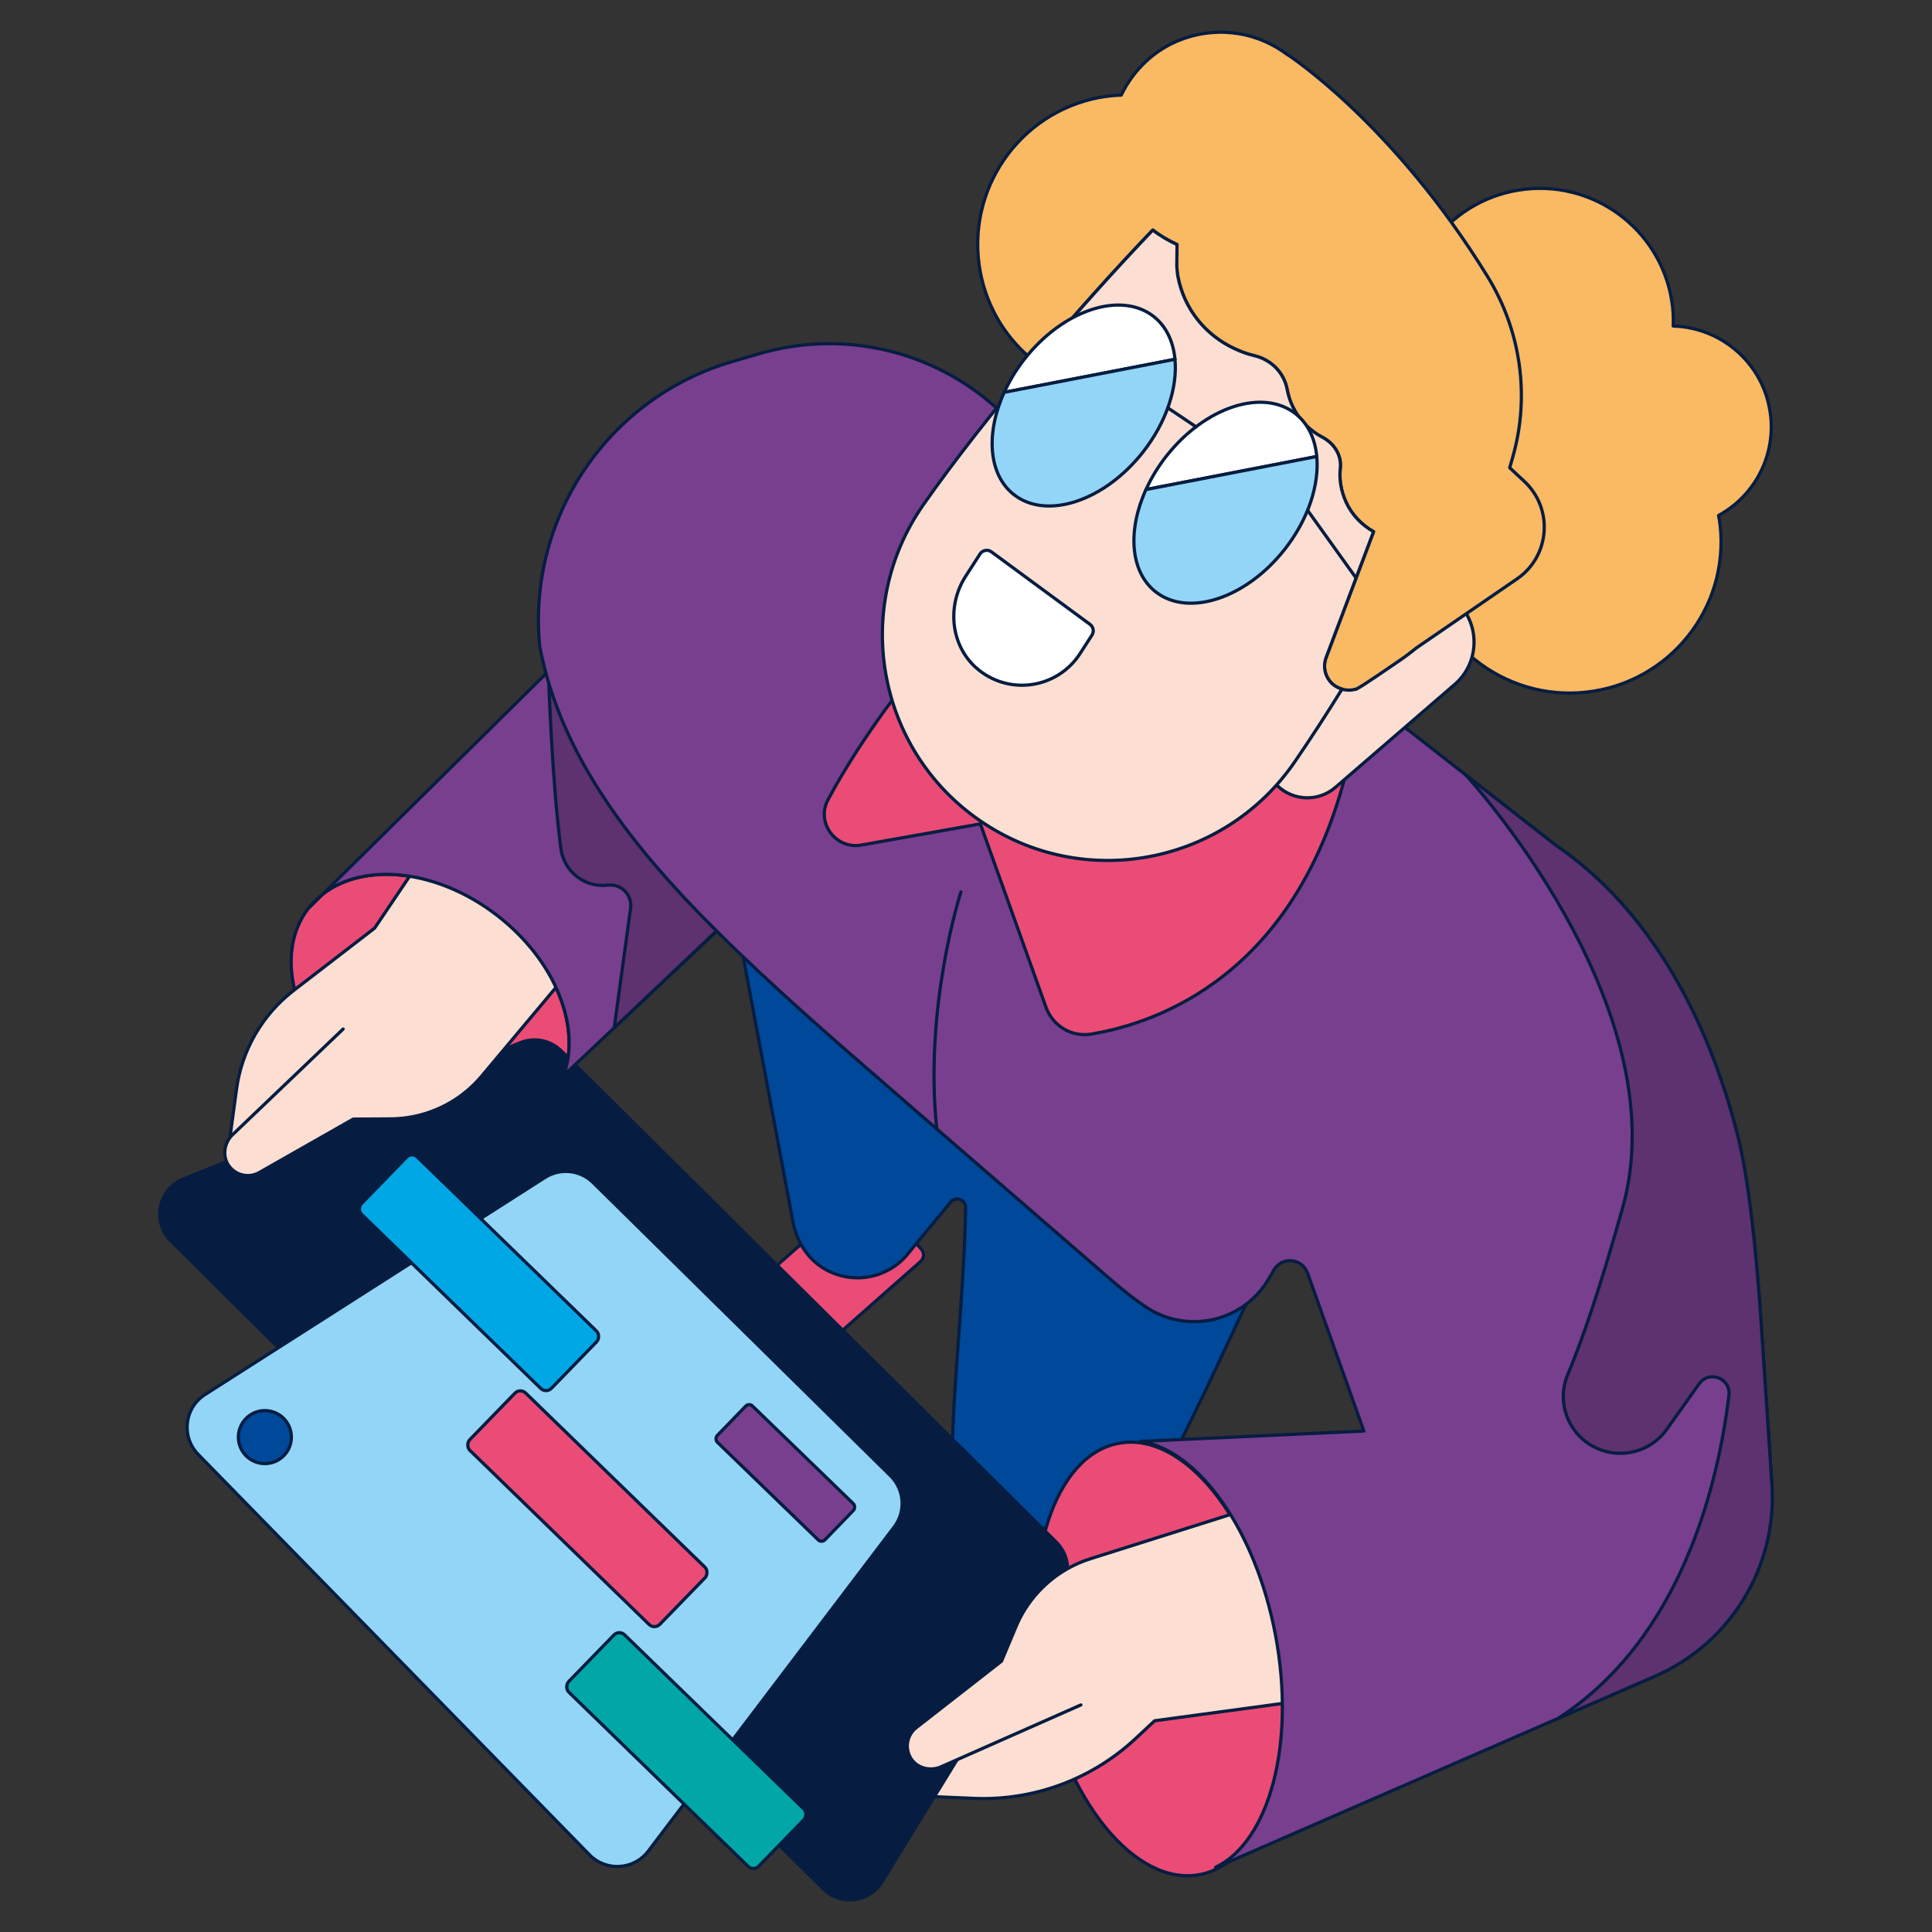 <?xml version="1.0" encoding="UTF-8"?><svg id="Layer_1" xmlns="http://www.w3.org/2000/svg" viewBox="0 0 600 600"><rect x="0" y="0" width="600" height="600" fill="#333333" stroke="none"/><defs><style>.cls-1,.cls-2{fill:none;}.cls-3{fill:#00a7a6;}.cls-3,.cls-2,.cls-4,.cls-5,.cls-6,.cls-7,.cls-8,.cls-9,.cls-10,.cls-11,.cls-12,.cls-13{stroke:#061d41;stroke-linecap:round;stroke-linejoin:round;}.cls-4{fill:#004899;}.cls-5{fill:#5e3170;}.cls-6{fill:#00a7e5;}.cls-7{fill:#fab963;}.cls-8{fill:#93d5f6;}.cls-9{fill:#061d41;}.cls-10{fill:#fcdfd2;}.cls-11{fill:#ea4c76;}.cls-12{fill:#783f8f;}.cls-13{fill:#fff;}</style></defs><rect class="cls-11" x="227.87" y="384.12" width="57.8" height="28.61" rx="2.68" ry="2.68" transform="translate(-199.44 269.81) rotate(-41.46)"/><path class="cls-4" d="M252.51,302.96l-23.9-17.47,17.66,94.02c1.14,6.07,4.62,11.65,10.01,14.68,9.04,5.09,20.07,2.59,26.09-5.31l12.85-15.55c1.58-1.91,4.68-.79,4.65,1.69-.4,28.31-5.09,66.12-3.97,83.05.2,3,.5,6.23,2.49,8.49,1.75,1.98,4.44,2.8,6.99,3.49,10.24,2.77,20.62,5.05,31.08,6.81,3.78.64,7.83,1.17,11.32-.42,3.55-1.62,5.8-5.12,7.78-8.48,26.84-45.52,45.14-105.87,80.8-144.86l-183.85-20.14Z"/><path class="cls-11" d="M175.09,333.79c5.41-14.95-2.65-35.49-20.58-49.41-18.54-14.39-41.34-16.8-54.29-6.71l-4.39,4.33c-11.55,14.88-4,40.06,16.86,56.25,20.86,16.19,47.13,17.25,58.68,2.38,1.62-2.09,2.83-4.4,3.71-6.84Z"/><path class="cls-10" d="M119.11,385.13l-25.55.25-24.93-11.43,4.81-35.64c1.64-12.18,8.03-23.21,17.76-30.71l25.14-19.36,39.09-57.97,19.31,24.66"/><ellipse class="cls-11" cx="359.95" cy="515.23" rx="36.92" ry="68.15" transform="translate(-88.91 75.29) rotate(-10.64)"/><path class="cls-10" d="M421.98,491.43l94.08,21.63-157.48,21.34-5.9,5.51c-13.59,12.69-31.7,19.39-50.28,18.59l-11.88-.51-.6-.11-20.66-6.73,60.56-45.63,14.77-5.32,19.25-10.18"/><path class="cls-9" d="M56.94,366.16l104.67-42.36c4.35-1.76,9.34-.76,12.67,2.55l153.8,152.62c3.87,3.84,4.59,9.83,1.73,14.48l-55.88,90.97c-3.96,6.45-12.9,7.52-18.27,2.18L53.07,385.37c-5.98-5.94-3.94-16.05,3.87-19.21Z"/><path class="cls-10" d="M106.56,319.58l-34.52,32.99c-2.59,2.66-3.06,6.94-.71,9.82,2.29,2.81,6.15,3.45,9.14,1.78l29.23-16.62,11.63-.07c3.56-.02,7.11-.56,10.52-1.59h0c6.94-2.09,13.11-6.17,17.76-11.72l43.45-51.86-27.1-40.47"/><path class="cls-10" d="M335.68,529.48l-43.67,19.32c-3.45,1.38-7.59.18-9.35-3.1-1.72-3.19-.84-7,1.85-9.13l26.52-20.68,4.5-10.73c1.38-3.29,3.23-6.36,5.48-9.12h0c4.58-5.61,10.7-9.76,17.61-11.95l64.51-20.38,27.07,40.49"/><path class="cls-12" d="M255.32,258.3l-65.33-69.28-89.76,88.66c12.95-10.09,35.75-7.68,54.29,6.71,17.93,13.92,25.99,34.46,20.58,49.41.56-.48,1.14-.92,1.68-1.43l78.55-74.06Z"/><path class="cls-5" d="M170.44,212.18s1.07,31.4,3.75,51.38c.96,7.14,7.43,12.21,14.58,11.33h0c4.13-.51,7.62,3.03,7.06,7.16l-5.08,37.14,50.2-47.54-70.51-59.46Z"/><path class="cls-11" d="M95.84,282.01l4.39-4.33c-1.62,1.26-3.1,2.68-4.39,4.33Z"/><path class="cls-7" d="M549.89,129.17c-1.72-15.76-14.84-27.47-30.25-27.91.06-1.9.03-3.82-.18-5.77-2.48-22.77-22.95-39.22-45.72-36.74-22.77,2.48-39.22,22.95-36.74,45.72,1.38,12.62,8.29,23.28,18.04,29.87-10.17,9.75-15.89,23.91-14.25,39,2.81,25.8,26,44.43,51.8,41.62,25.8-2.81,44.43-26,41.62-51.8-.11-1.04-.31-2.05-.49-3.07,10.82-5.9,17.59-17.91,16.18-30.92Z"/><path class="cls-12" d="M309.78,126.99h0s173.11,135.31,173.11,135.31c29.86,20.29,47.57,54.61,56.56,89.57,3.49,13.58,5.68,34.09,7.3,56.21l3.51,52.86c1.7,25.61-12.9,49.51-36.47,59.69l-136.24,59.35s-.04-.06-.05-.06c16.68-7.99,24.96-38.33,18.63-72.04-6.15-32.75-24-57.57-41.92-60.24l69.35-3.22-17.49-49.06c-1.65-4.62-7.93-5.21-10.42-.99l-1.68,2.86c-7.88,13.39-25.42,17.27-38.28,8.55-3.91-2.65-7.63-5.69-11.06-8.66-22.33-19.34-44.66-38.68-66.99-58.02-18.92-16.39-37.87-32.8-55.6-50.47-24.83-24.74-48.05-53.58-54.44-88.04h0c-3.83-40.06,21.39-77.17,60.04-88.37l8.37-2.43c25.91-7.5,53.85-.99,73.77,17.2Z"/><path class="cls-11" d="M283.97,208.52s-15.86,19.25-26.84,39.87c-3.79,7.12,2.43,15.46,10.37,14.05l36.96-6.57,20.37,56.92c2.07,5.79,7.95,9.36,14.02,8.36,20.27-3.33,63.71-18.04,79.57-82.7l-134.44-29.93Z"/><path class="cls-10" d="M396.76,244.06h0c4.97,4.76,12.75,4.96,17.96.47l37.03-31.96c7.76-6.69,8.07-18.61.67-25.7h0c-6.94-6.65-17.95-6.4-24.59.55l-32.09,38.43c-4.5,5.39-4.06,13.35,1.02,18.21Z"/><path class="cls-7" d="M468.86,145.26l.97-3.43c5.38-18.9,2.46-39.19-7.84-55.93-29.38-47.74-62.01-68.86-62.01-68.86v.05c-8.92-6.81-21.08-9.29-33-4.88-8.39,3.1-15.01,9.51-18.77,17.33-2.22.09-4.45.29-6.7.71-25.2,4.73-41.8,29-37.07,54.21,2.16,11.5,8.41,21.17,16.94,27.88,12.22-14.49,25.01-28.75,36.62-40.88,2.18,1.7,4.56,3.14,7.09,4.27.15.07.29.16.44.23-.44,3.22-.37,6.56.26,9.92,1.93,10.26,8.72,18.31,17.52,22.4,1.97.91,4.01,1.7,6.15,2.19,5.21,1.19,9.28,5.22,10.26,10.47l.02.1c1.24,6.61,5.43,11.89,10.95,14.79,3.6,1.9,5.97,5.51,5.54,9.57-.36,3.42.16,7.04,1.81,10.62,1.79,3.89,4.85,7.05,8.52,9.12l-14.74,39.09c-1.08,2.85-.32,6.07,1.92,8.15.46.43.97.75,1.48,1.04.5.26,1.02.46,1.55.61h0c1.44.4,2.95.41,4.36-.04l-.02.1.24-.16c1.14-.4,12.36-8.15,12.36-8.15,2.14-1.41,4.17-2.95,6.14-4.54l31.29-21.47c10.27-7.05,11.36-21.79,2.25-30.28l-4.53-4.22Z"/><path class="cls-10" d="M365.54,75.95c-2.53-1.14-5.35-2.8-7.53-4.5-11.61,12.13-24.4,26.39-36.62,40.88-12.92,15.32-25.17,30.88-34.6,44.37-22.33,31.96-14.61,75.95,17.47,98.11h0c32.08,22.16,75.95,13.82,97.94-18.37,5.03-7.36,9.89-14.84,14.58-22.44-.53-.15-1.05-.34-1.55-.61-.52-.27-1.02-.61-1.48-1.04-2.24-2.07-2.99-5.29-1.92-8.15l14.74-39.09c-3.67-2.07-6.73-5.22-8.52-9.12-1.65-3.58-2.17-7.2-1.81-10.62.43-4.05-1.94-7.67-5.54-9.57-5.52-2.9-9.71-8.17-10.95-14.79l-.02-.1c-.99-5.25-5.06-9.28-10.26-10.47-2.14-.49-4.18-1.27-6.15-2.19-8.8-4.09-15.59-12.14-17.52-22.4-.2-1.09-.25-2.16-.34-3.24l.08-6.68Z"/><line class="cls-2" x1="406.08" y1="158.48" x2="421.15" y2="179.52"/><path class="cls-13" d="M358.29,98.29c-10.16-7.98-28.13-2.07-40.12,13.21-2.62,3.33-4.7,6.84-6.31,10.36l53.04-10.27c-.51-5.5-2.68-10.21-6.61-13.3Z"/><path class="cls-8" d="M311.86,121.85c-5.75,12.62-4.96,25.5,2.99,31.74,10.16,7.98,28.12,2.07,40.12-13.21,7.36-9.37,10.74-20.08,9.93-28.8l-53.04,10.27Z"/><path class="cls-8" d="M184.19,367.26l92.38,91.06c4.32,4.26,4.81,11.06,1.14,15.89l-76.39,100.68c-4.46,5.87-13.09,6.41-18.24,1.14l-121.53-124.35c-5.35-5.48-4.32-14.48,2.14-18.6l105.54-67.39c4.75-3.03,10.96-2.38,14.97,1.58Z"/><path class="cls-1" d="M415.23,213.4c-.52-.29-1.02-.61-1.48-1.04.46.43.96.76,1.48,1.04Z"/><path class="cls-13" d="M304.35,172.05l-4.46,6.91c-6.07,9.41-4.61,22.25,4.17,29.19,10.08,7.96,24.55,5.37,31.35-5.16l3.71-5.75c.71-1.1.44-2.56-.61-3.34l-30.61-22.51c-1.15-.84-2.77-.55-3.55.65Z"/><path class="cls-2" d="M298.43,277.01c-.11.33-11.51,35.46-7.51,73.58"/><path class="cls-13" d="M402.32,128.47c-10.16-7.98-28.13-2.07-40.12,13.21-2.62,3.33-4.7,6.84-6.31,10.36l53.04-10.27c-.51-5.5-2.68-10.21-6.61-13.3Z"/><path class="cls-8" d="M355.89,152.04c-5.75,12.62-4.96,25.5,2.99,31.74,10.16,7.98,28.12,2.07,40.12-13.21,7.36-9.37,10.74-20.08,9.93-28.8l-53.04,10.27Z"/><line class="cls-2" x1="362.68" y1="126.67" x2="371.44" y2="132.55"/><rect class="cls-3" x="172.05" y="531.26" width="82.29" height="24.84" rx="2.33" ry="2.33" transform="translate(439.06 5.14) rotate(44.17)"/><rect class="cls-11" x="141.31" y="456.15" width="82.29" height="24.84" rx="2.33" ry="2.33" transform="translate(378.04 5.33) rotate(44.17)"/><rect class="cls-6" x="107.65" y="382.84" width="82.29" height="24.84" rx="2.33" ry="2.33" transform="translate(317.45 8.06) rotate(44.17)"/><circle class="cls-4" cx="82.26" cy="446.32" r="8.23" transform="translate(-362.31 355.07) rotate(-67.96)"/><rect class="cls-12" x="220.65" y="449.61" width="46.56" height="15.67" rx="1.47" ry="1.47" transform="translate(386.89 -40.87) rotate(44.08)"/><path class="cls-5" d="M550.27,460.94l-3.51-52.86c-1.62-22.12-3.81-42.63-7.3-56.21-8.99-34.96-26.71-69.28-56.56-89.57l-27.72-21.66s66.29,71.7,48.77,134.36c-7.33,26.2-12.98,42.17-17.07,51.88-3.7,8.78.29,18.89,8.95,22.86,7.72,3.54,16.86,1.09,21.78-5.82l10.08-14.17c3.08-4.33,9.88-1.7,9.25,3.57-3.22,26.64-14.39,75.5-53.17,100.4h0s30.04-13.09,30.04-13.09c23.56-10.17,38.17-34.08,36.47-59.68Z"/></svg>